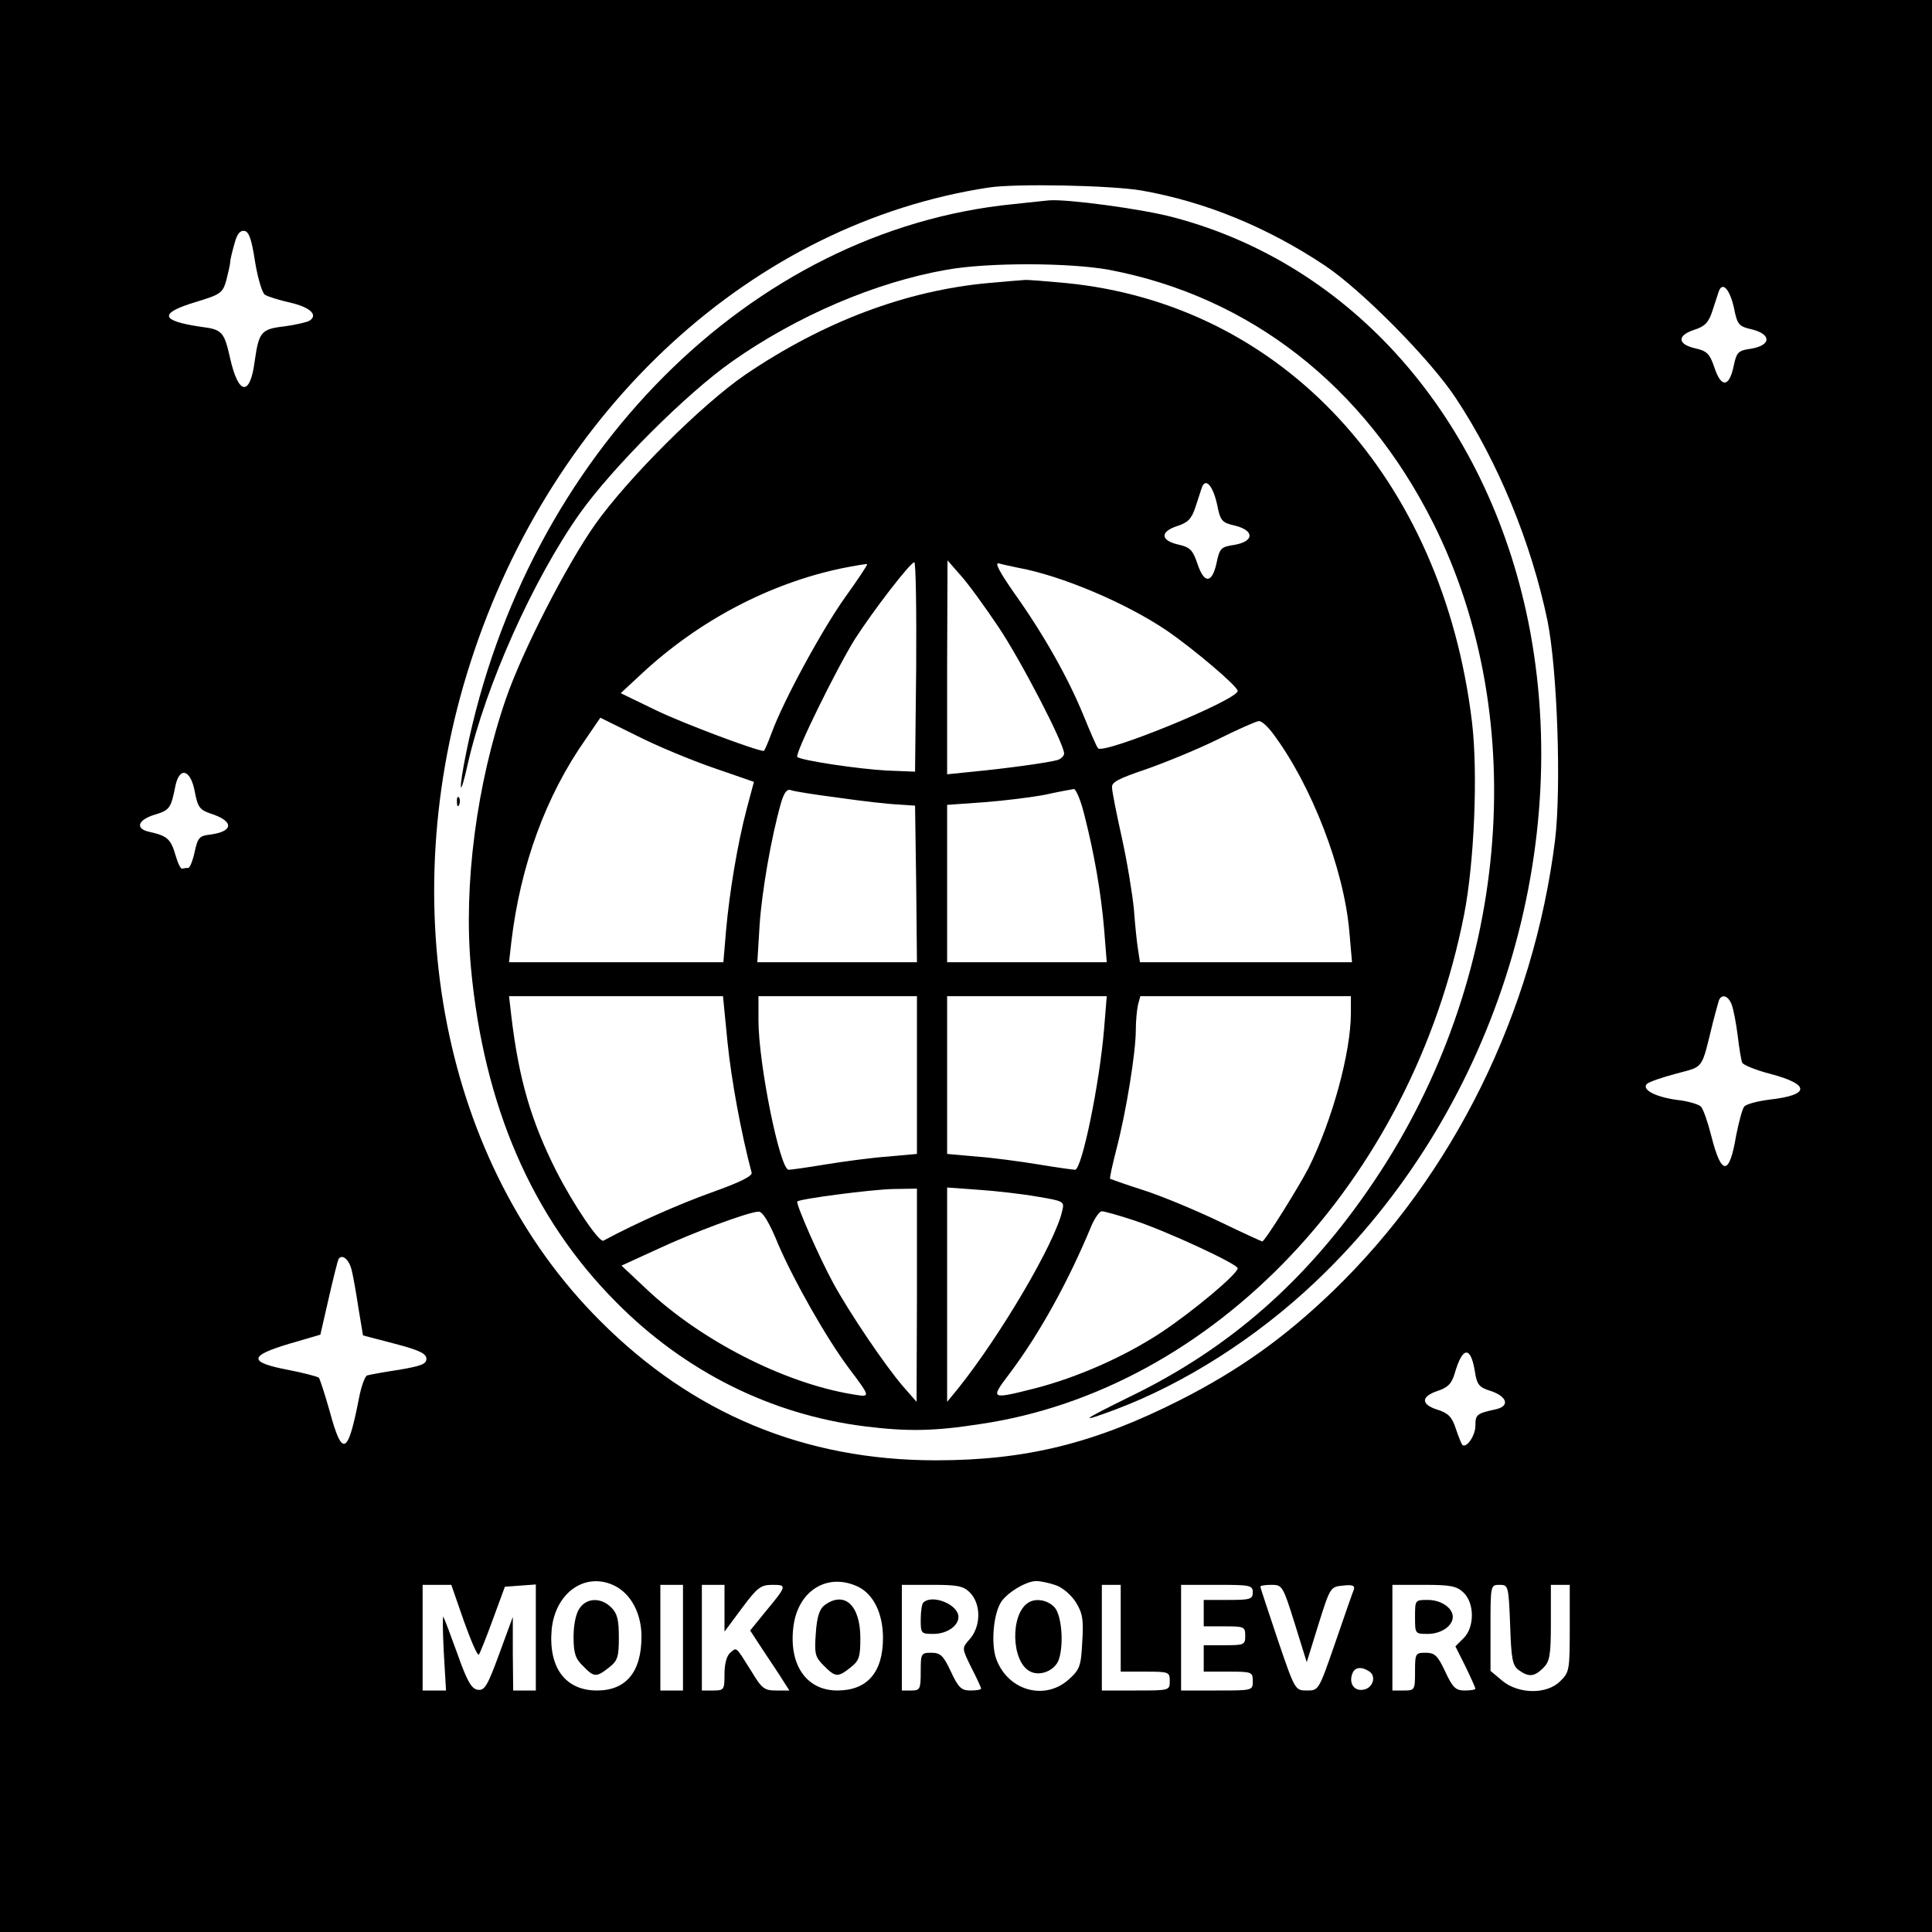 <?xml version="1.0" standalone="no"?>
<!DOCTYPE svg PUBLIC "-//W3C//DTD SVG 20010904//EN"
 "http://www.w3.org/TR/2001/REC-SVG-20010904/DTD/svg10.dtd">
<svg version="1.0" xmlns="http://www.w3.org/2000/svg"
 width="512pt" height="512pt" viewBox="0 0 512 512"
 preserveAspectRatio="xMidYMid meet">
<g transform="translate(0,512) scale(0.1,-0.1)"
fill="#000000" stroke="none">
<path d="M0 2560 l0 -2560 2560 0 2560 0 0 2560 0 2560 -2560 0 -2560 0 0
-2560z m3026 2055 c169 -30 332 -97 484 -198 98 -65 281 -250 348 -352 112
-169 200 -383 243 -590 26 -129 37 -441 20 -582 -57 -456 -269 -886 -589
-1195 -128 -123 -247 -208 -404 -288 -227 -115 -409 -160 -648 -160 -347 0
-644 123 -890 370 -416 415 -551 1101 -343 1745 217 675 750 1163 1373 1258
71 11 325 6 406 -8z m-2350 -189 c7 -43 19 -83 26 -87 7 -5 37 -14 67 -21 53
-12 75 -33 51 -48 -7 -4 -37 -11 -67 -15 -61 -7 -67 -15 -78 -92 -12 -94 -43
-91 -65 7 -16 71 -21 77 -78 84 -108 16 -112 36 -12 66 65 20 70 23 80 58 5
20 10 42 10 47 0 6 5 27 11 48 7 27 15 37 27 35 12 -2 19 -23 28 -82z m3919
-121 c9 -46 13 -50 48 -58 52 -13 51 -42 -2 -51 -35 -5 -39 -9 -47 -48 -12
-55 -33 -56 -51 -1 -12 35 -19 43 -51 50 -47 11 -48 34 -2 49 28 9 38 19 48
50 7 22 15 45 17 52 10 27 29 5 40 -43z m-4079 -1282 c8 -42 13 -49 42 -59 63
-20 62 -48 -3 -56 -26 -3 -31 -8 -39 -45 -5 -24 -13 -43 -17 -43 -5 0 -12 -1
-16 -2 -4 -2 -12 15 -18 36 -12 42 -22 51 -67 61 -41 8 -34 32 12 46 40 12 43
17 55 77 11 51 40 43 51 -15z m4073 -565 c5 -13 12 -50 16 -82 4 -33 9 -65 12
-72 2 -6 36 -20 75 -30 106 -28 105 -56 -2 -68 -32 -4 -63 -12 -68 -19 -5 -7
-14 -41 -21 -76 -18 -108 -39 -108 -66 -1 -9 36 -21 70 -27 77 -5 6 -34 15
-63 18 -59 8 -96 28 -80 43 6 5 40 17 78 27 74 20 65 8 97 138 6 23 13 48 15
55 7 19 25 14 34 -10z m-3657 -704 c4 -16 12 -61 18 -101 l12 -72 84 -22 c65
-17 84 -26 84 -40 0 -14 -14 -19 -72 -29 -40 -6 -78 -13 -85 -15 -6 -2 -16
-30 -22 -62 -29 -149 -44 -156 -77 -34 -13 46 -26 86 -29 90 -4 3 -41 13 -83
21 -104 20 -103 37 5 69 l82 24 22 96 c12 53 24 100 26 104 9 15 28 0 35 -29z
m2977 -271 c5 -32 11 -40 41 -49 45 -15 52 -41 13 -49 -50 -11 -53 -14 -53
-43 0 -27 -24 -61 -35 -51 -2 3 -10 22 -17 43 -10 31 -20 41 -48 50 -45 14
-45 35 0 50 27 9 37 19 45 46 21 73 43 74 54 3z m-2279 -566 c43 -22 70 -74
70 -134 0 -94 -41 -143 -118 -143 -84 0 -129 61 -120 162 10 99 91 154 168
115z m644 -2 c41 -20 66 -71 66 -136 0 -91 -42 -139 -121 -139 -83 0 -130 70
-116 172 13 94 91 141 171 103z m524 4 c18 -6 41 -26 53 -45 18 -29 21 -46 17
-106 -3 -64 -7 -73 -36 -99 -65 -58 -164 -28 -193 58 -12 38 -7 110 12 144 13
25 67 59 95 59 12 0 35 -5 52 -11z m-1569 -94 c19 -53 36 -93 40 -90 3 4 20
46 37 93 l32 87 41 3 41 3 0 -140 0 -141 -30 0 -30 0 -1 98 0 97 -36 -98 c-31
-85 -39 -98 -57 -95 -16 2 -28 22 -53 93 -18 50 -35 95 -38 100 -2 6 -2 -36 1
-92 l6 -103 -31 0 -31 0 0 140 0 140 38 0 38 0 33 -95z m581 -45 l0 -140 -30
0 -30 0 0 140 0 140 30 0 30 0 0 -140z m110 78 l0 -62 46 62 c41 55 50 62 81
62 39 0 39 -2 -20 -73 l-39 -48 34 -52 c19 -29 43 -64 52 -79 l18 -28 -35 0
c-32 0 -38 5 -67 53 -41 65 -37 62 -55 47 -9 -8 -15 -29 -15 -56 0 -42 -1 -44
-30 -44 l-30 0 0 140 0 140 30 0 30 0 0 -62z m650 42 c31 -31 30 -92 -2 -126
-19 -22 -19 -22 6 -73 14 -27 26 -53 26 -56 0 -3 -13 -5 -28 -5 -24 0 -32 7
-52 50 -20 43 -28 50 -52 50 -27 0 -28 -2 -28 -50 0 -47 -2 -50 -25 -50 l-25
0 0 140 0 140 80 0 c67 0 83 -3 100 -20z m400 -95 l0 -115 65 0 c63 0 65 -1
65 -25 0 -25 -1 -25 -90 -25 l-90 0 0 140 0 140 25 0 25 0 0 -115z m350 95 c0
-18 -7 -20 -65 -20 l-65 0 0 -35 0 -35 55 0 c52 0 55 -1 55 -25 0 -24 -3 -25
-55 -25 l-55 0 0 -35 0 -35 65 0 c63 0 65 -1 65 -25 0 -25 0 -25 -95 -25 l-95
0 0 140 0 140 95 0 c88 0 95 -1 95 -20z m111 -82 l32 -103 31 100 c31 99 32
100 65 103 25 3 32 0 29 -10 -3 -7 -25 -70 -49 -140 -44 -127 -44 -128 -75
-128 -32 0 -32 0 -78 135 -25 75 -46 138 -46 140 0 3 13 5 30 5 28 0 30 -3 61
-102z m447 82 c30 -28 30 -92 1 -121 l-22 -22 27 -54 c14 -29 26 -56 26 -58 0
-3 -13 -5 -28 -5 -24 0 -32 7 -52 50 -20 43 -28 50 -52 50 -27 0 -28 -2 -28
-50 0 -49 -1 -50 -30 -50 l-30 0 0 140 0 140 83 0 c70 0 87 -3 105 -20z m124
-86 c3 -90 6 -108 23 -120 26 -19 41 -18 65 6 17 17 20 33 20 120 l0 100 25 0
25 0 0 -115 c0 -110 -1 -117 -25 -140 -35 -36 -111 -35 -154 1 l-31 26 0 114
c0 113 0 114 24 114 23 0 24 -2 28 -106z m-374 -123 c21 -13 10 -46 -16 -49
-24 -4 -38 18 -28 43 6 17 24 19 44 6z"/>
<path d="M2685 4579 c-695 -69 -1289 -664 -1449 -1451 -22 -107 -18 -131 4
-31 47 206 173 488 297 663 87 122 282 317 403 402 172 121 380 210 568 243
111 20 327 19 431 0 374 -71 677 -308 859 -671 263 -524 201 -1214 -157 -1745
-174 -259 -380 -441 -646 -570 -132 -65 -140 -72 -38 -34 183 69 373 190 529
338 468 443 689 1129 564 1750 -110 540 -466 946 -940 1071 -81 22 -283 49
-330 45 -8 -1 -51 -5 -95 -10z"/>
<path d="M2620 4370 c-219 -20 -437 -102 -645 -243 -115 -79 -310 -273 -398
-397 -76 -108 -192 -334 -236 -461 -78 -226 -113 -495 -93 -713 34 -367 162
-663 385 -887 182 -184 411 -298 659 -329 113 -14 183 -13 305 6 619 91 1144
644 1283 1350 27 138 37 375 21 510 -78 649 -502 1108 -1077 1164 -54 5 -103
9 -109 8 -5 0 -48 -4 -95 -8z m605 -585 c9 -46 13 -50 48 -58 52 -13 51 -42
-2 -51 -35 -5 -39 -9 -47 -48 -12 -55 -33 -56 -51 -1 -12 35 -19 43 -51 50
-47 11 -48 34 -2 49 28 9 38 19 48 50 7 22 15 45 17 52 10 27 29 5 40 -43z
m-984 -246 c-61 -85 -164 -274 -196 -361 -10 -27 -19 -48 -21 -48 -19 0 -211
72 -284 107 l-95 46 57 53 c151 140 338 238 529 278 35 7 65 12 67 11 2 -1
-24 -40 -57 -86z m187 -186 l-3 -278 -75 3 c-76 4 -228 27 -237 36 -8 7 106
238 153 313 49 76 146 202 157 203 4 0 6 -125 5 -277z m217 107 c60 -89 175
-311 175 -337 0 -6 -8 -14 -17 -17 -23 -7 -140 -23 -225 -31 l-68 -7 0 284 1
283 35 -40 c20 -22 64 -83 99 -135z m55 155 c114 -21 284 -93 392 -166 74 -51
188 -148 188 -160 0 -24 -355 -169 -370 -152 -4 4 -21 44 -39 88 -41 100 -106
215 -183 323 -39 56 -53 82 -41 79 10 -3 34 -8 53 -12z m-809 -530 l107 -37
-19 -71 c-25 -95 -46 -223 -55 -324 l-7 -83 -284 0 -284 0 6 53 c24 203 91
387 197 538 l39 57 97 -48 c53 -27 145 -65 203 -85z m1481 93 c104 -138 190
-362 204 -528 l7 -80 -281 0 -281 0 -5 33 c-3 17 -8 66 -11 107 -4 41 -18 127
-32 190 -14 63 -26 123 -26 133 -2 14 18 24 89 48 49 17 135 52 190 79 54 27
104 49 110 49 7 1 23 -14 36 -31z m-1150 -172 c62 -9 133 -17 158 -18 l45 -3
3 -207 2 -208 -211 0 -212 0 6 98 c6 90 31 234 57 325 8 27 16 37 26 33 7 -3
64 -12 126 -20z m651 -43 c27 -105 45 -210 53 -305 l7 -88 -212 0 -211 0 0
209 0 208 98 7 c53 4 126 13 162 20 36 8 70 14 76 15 5 0 18 -29 27 -66z
m-945 -605 c10 -99 36 -241 64 -346 2 -9 -33 -26 -106 -52 -86 -31 -198 -80
-287 -128 -11 -5 -78 93 -125 185 -66 131 -99 242 -119 411 l-6 52 284 0 283
0 12 -122z m502 -87 l0 -209 -77 -7 c-43 -3 -117 -13 -166 -21 -48 -8 -91 -14
-97 -14 -23 0 -80 281 -80 396 l0 64 210 0 210 0 0 -209z m496 123 c-12 -146
-59 -374 -77 -374 -5 0 -48 6 -96 14 -49 8 -123 18 -165 21 l-78 7 0 209 0
209 211 0 212 0 -7 -86z m654 42 c0 -105 -49 -284 -112 -411 -27 -52 -116
-195 -123 -195 -1 0 -54 24 -116 54 -63 30 -152 67 -199 82 -47 15 -86 29 -88
30 -2 1 6 37 17 80 26 100 51 256 51 314 0 25 3 55 6 68 l6 22 279 0 279 0 0
-44z m-1150 -748 l-1 -283 -35 40 c-47 54 -143 196 -186 275 -37 68 -100 211
-95 216 7 7 198 32 255 33 l62 1 0 -282z m318 261 c72 -12 73 -13 67 -38 -19
-85 -164 -331 -277 -472 l-28 -34 0 284 0 284 83 -6 c45 -3 115 -11 155 -18z
m-685 -128 c42 -97 127 -247 186 -326 60 -80 59 -78 10 -70 -182 30 -402 143
-546 279 l-66 62 94 43 c96 45 242 99 269 100 11 1 29 -29 53 -88z m945 64
c87 -29 272 -115 272 -126 0 -15 -117 -113 -201 -169 -98 -65 -225 -121 -339
-150 -115 -29 -116 -28 -66 38 80 106 157 245 219 395 9 20 21 37 27 37 6 0
46 -11 88 -25z"/>
<path d="M1211 2994 c0 -11 3 -14 6 -6 3 7 2 16 -1 19 -3 4 -6 -2 -5 -13z"/>
<path d="M1536 858 c-10 -14 -16 -44 -16 -76 0 -43 5 -58 25 -77 29 -30 35
-31 69 -4 23 18 26 28 26 80 0 46 -4 63 -20 79 -27 27 -65 26 -84 -2z"/>
<path d="M2185 866 c-13 -10 -20 -30 -23 -74 -4 -55 -2 -63 21 -86 31 -31 37
-32 71 -5 23 18 26 28 26 78 0 87 -42 126 -95 87z"/>
<path d="M2724 872 c-47 -31 -44 -155 5 -181 27 -15 67 2 77 31 14 42 7 118
-11 138 -18 20 -51 26 -71 12z"/>
<path d="M2447 873 c-4 -3 -7 -24 -7 -45 0 -37 1 -38 34 -38 35 0 66 21 66 45
0 33 -70 61 -93 38z"/>
<path d="M3750 835 c0 -45 0 -45 34 -45 35 0 66 21 66 45 0 24 -31 45 -66 45
-34 0 -34 0 -34 -45z"/>
</g>
</svg>
